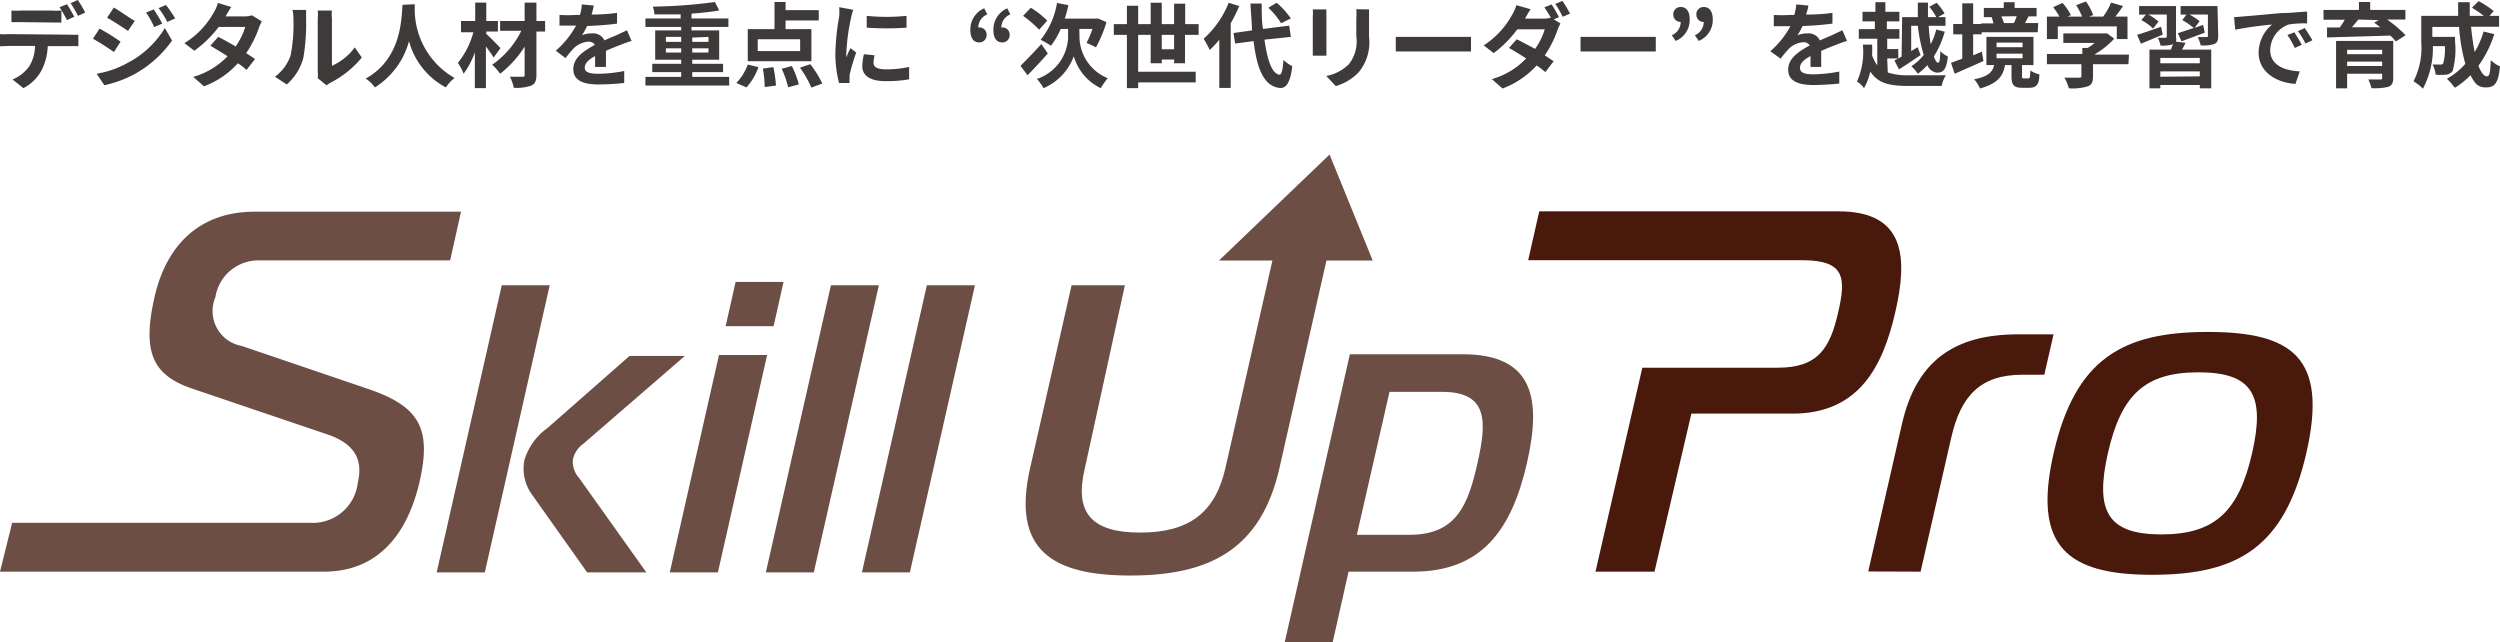 <svg xmlns="http://www.w3.org/2000/svg" viewBox="0 0 135.57 34.82"><path d="M99.68,16.94c-.44,1.94-1.09,3-3.27,3H89.06L86.52,31h3.2l2-8.57H97.2c3.64,0,4.91-2.6,5.58-5.51s.57-5.46-3.08-5.46H83.47l-.6,2.65h14.9C100,14.13,100.13,15,99.68,16.94Z" style="fill:#49190c"/><path d="M104.15,31l1.66-7.26c.52-2.28,1.58-3.42,3.87-3.42h1.18l.5-2.19h-1.91c-3.45,0-5.52,1.41-6.31,4.86l-1.83,8Z" style="fill:#49190c"/><path d="M116.71,31.17c4.61,0,7.18-1.46,8.36-6.61S124.33,18,119.72,18s-7.18,1.46-8.35,6.55S112.1,31.17,116.71,31.17Zm-2.4-6.61c.72-3.15,2-4.37,4.91-4.37s3.63,1.22,2.91,4.37-2,4.42-4.92,4.42S113.59,27.72,114.31,24.56Z" style="fill:#49190c"/><path d="M22.76,26.09c.64-2.84,0-4.05-2.8-5l-6.85-2.33a1.92,1.92,0,0,1-1.43-2.64,2.36,2.36,0,0,1,2.37-2H24.41L25,11.48H13.8c-2.82,0-4.74,1.64-5.42,4.63s-.1,4.22,2,4.95l7.38,2.5c1.87.63,1.83,1.8,1.64,2.63a2.45,2.45,0,0,1-2.57,2.16H.66L0,31H17.56C20.93,31,22.25,28.34,22.76,26.09Z" style="fill:#6d4e45"/><polygon points="26.29 31.04 29.81 15.47 27.21 15.47 23.68 31.04 26.29 31.04" style="fill:#6d4e45"/><path d="M28.44,24.94a2.41,2.41,0,0,0,.4,1.87l3,4.23h3.21L31.39,25.9a1.28,1.28,0,0,1-.32-1,1.42,1.42,0,0,1,.57-.84l5.5-4.76h-3l-4.45,3.91A3.32,3.32,0,0,0,28.44,24.94Z" style="fill:#6d4e45"/><polygon points="38.93 31.04 41.6 19.25 38.99 19.25 36.32 31.04 38.93 31.04" style="fill:#6d4e45"/><polygon points="42.49 15.29 39.89 15.29 39.35 17.69 41.95 17.69 42.49 15.29" style="fill:#6d4e45"/><polygon points="44.13 31.04 47.66 15.47 45.06 15.47 41.53 31.04 44.13 31.04" style="fill:#6d4e45"/><polygon points="46.74 31.04 49.34 31.04 52.87 15.47 50.26 15.47 46.74 31.04" style="fill:#6d4e45"/><path d="M69.67,34.82h2.6L73.13,31h3.51c3.78,0,5.36-2.36,6.17-5.92s.28-5.87-3.5-5.87H73.2Zm5.68-13.57h2.86c2.52,0,2.41,1.65,1.91,3.87S79,29,76.45,29H73.58Z" style="fill:#6d4e45"/><path d="M61.3,31.21c4.23,0,7.07-1.37,8.08-5.82l2.55-11.26h2.51L72.1,8.38l-6,5.75H69L66.45,25.39c-.56,2.44-2,3.49-4.62,3.49s-3.59-1.05-3-3.49L61,15.47H58.11l-2.25,9.92C54.85,29.84,57.07,31.21,61.3,31.21Z" style="fill:#6d4e45"/><path d="M3.8,1.88a3.77,3.77,0,0,0,.45,0V2.5H2.59a3.17,3.17,0,0,1-.32,1.28,2.33,2.33,0,0,1-1,1L.68,4.31a2.09,2.09,0,0,0,.91-.72,2.18,2.18,0,0,0,.31-1.1H.52L0,2.51V1.85a3.75,3.75,0,0,0,.48,0ZM1.15,1.2l-.53,0V.57a3.15,3.15,0,0,0,.53,0H2.79a3.27,3.27,0,0,0,.54,0v.65l-.54,0Zm2.48-.11a7,7,0,0,0-.4-.7l.4-.16c.13.18.3.5.4.68Zm.6-.23a7.76,7.76,0,0,0-.4-.69L4.22,0a6.29,6.29,0,0,1,.4.68Z" style="fill:#3e3a39"/><path d="M6.54,2.26l-.36.56c-.29-.2-.81-.54-1.14-.72l.36-.55A12.62,12.62,0,0,1,6.54,2.26Zm.4,1.14a5.12,5.12,0,0,0,2-1.88l.39.68a6.09,6.09,0,0,1-2,1.8,6.14,6.14,0,0,1-1.67.62L5.24,4A5.23,5.23,0,0,0,6.94,3.4Zm.37-2.27-.37.55c-.28-.2-.8-.53-1.13-.72L6.17.41C6.5.59,7.05,1,7.31,1.13Zm1.49.15-.44.19A4.26,4.26,0,0,0,7.92.68L8.34.51C8.48.72,8.68,1.05,8.8,1.28ZM9.5,1l-.43.19A4.67,4.67,0,0,0,8.6.44L9,.27A7.11,7.11,0,0,1,9.5,1Z" style="fill:#3e3a39"/><path d="M14.2,1.16a2.29,2.29,0,0,0-.16.35,5.66,5.66,0,0,1-.69,1.37l.48.32-.46.59a4.35,4.35,0,0,0-.47-.36,4.67,4.67,0,0,1-1.84,1.25l-.58-.51a4.16,4.16,0,0,0,1.86-1.12c-.34-.22-.68-.42-.93-.57L11.83,2c.27.13.61.32.95.52a3.82,3.82,0,0,0,.52-1.06H11.86a6.22,6.22,0,0,1-1.32,1.29L10,2.34A4.52,4.52,0,0,0,11.59.68a2.27,2.27,0,0,0,.23-.52l.72.22c-.12.18-.25.41-.31.51h1a1.4,1.4,0,0,0,.43-.06Z" style="fill:#3e3a39"/><path d="M14.91,4.16A2.37,2.37,0,0,0,15.76,3a8.62,8.62,0,0,0,.15-2,1.83,1.83,0,0,0-.05-.46h.74s0,.25,0,.45a11.41,11.41,0,0,1-.15,2.15,2.91,2.91,0,0,1-.9,1.44Zm2.32.08a2,2,0,0,0,0-.37V1a1.93,1.93,0,0,0,0-.43H18a2,2,0,0,0,0,.44V3.57a3.16,3.16,0,0,0,1.24-1l.38.55a5.34,5.34,0,0,1-1.69,1.36,1.17,1.17,0,0,0-.22.15Z" style="fill:#3e3a39"/><path d="M22.49.23c0,.08,0,.18,0,.28a4.29,4.29,0,0,0,2.16,3.72,2,2,0,0,0-.47.51,4,4,0,0,1-2-2.51,4.26,4.26,0,0,1-1.85,2.51,1.92,1.92,0,0,0-.5-.48c2-1.1,1.93-3.37,2-4Z" style="fill:#3e3a39"/><path d="M26.77,3.12c-.1-.16-.26-.39-.42-.6V4.78h-.6V2.84A4.5,4.5,0,0,1,25.14,4a2.77,2.77,0,0,0-.31-.59,4.48,4.48,0,0,0,.84-1.66H25V1.14h.77v-1h.6v1H27v.57h-.63v.13c.2.17.66.65.77.77Zm2.79-1.41h-.47V4.05c0,.34-.08.5-.28.59a2.34,2.34,0,0,1-.95.12,2.26,2.26,0,0,0-.21-.6h.68c.09,0,.12,0,.12-.12V2.53A5.79,5.79,0,0,1,27.12,4a2.8,2.8,0,0,0-.43-.49,4.83,4.83,0,0,0,1.58-1.84H27.12V1.14h1.33v-1h.64v1h.47Z" style="fill:#3e3a39"/><path d="M32.27,3.63c0-.15,0-.38,0-.59-.36.2-.56.39-.56.64S32,4,32.45,4a7.49,7.49,0,0,0,1.4-.15l0,.65a13.61,13.61,0,0,1-1.4.08c-.77,0-1.36-.19-1.36-.83s.6-1,1.17-1.32a.4.4,0,0,0-.35-.17,1.26,1.26,0,0,0-.78.34,5.77,5.77,0,0,0-.46.55l-.53-.4a5.09,5.09,0,0,0,1.1-1.36h-.07c-.2,0-.56,0-.83,0V.81a6.35,6.35,0,0,0,.87,0h.24a2.36,2.36,0,0,0,.1-.57l.65.06a4.21,4.21,0,0,1-.12.49A10.37,10.37,0,0,0,33.46.7v.58c-.48.07-1.09.11-1.62.13a4,4,0,0,1-.28.5,1.43,1.43,0,0,1,.56-.1.68.68,0,0,1,.66.38c.25-.12.46-.2.67-.29L34,1.64l.25.58a5.25,5.25,0,0,0-.59.21c-.22.08-.5.19-.8.33,0,.28,0,.64,0,.87Z" style="fill:#3e3a39"/><path d="M39.54,4.17v.47H35V4.17h1.94V3.91H35.37V3.46h1.57V3.24H35.53V1.65h1.41V1.46H35V1h1.91V.78l-1.42,0A1.42,1.42,0,0,0,35.4.36,28.43,28.43,0,0,0,38.77.11L39,.57c-.43.07-.95.13-1.5.17V1h2v.46h-2v.19H39V3.24H37.54v.22h1.67v.45H37.54v.26Zm-3.43-1.9h.83V2h-.83Zm.83.58V2.62h-.83v.23Zm.6-.81v.23h.88V2Zm.88.58h-.88v.23h.88Z" style="fill:#3e3a39"/><path d="M39.93,4.5a2.84,2.84,0,0,0,.62-1l.58.14a3.31,3.31,0,0,1-.65,1.1ZM44,3.32H40.55V1.58H42V.11h.6V.55h1.8v.56h-1.8v.47H44Zm-.61-1.19h-2.3v.64h2.3ZM41.94,3.64a7.38,7.38,0,0,1,.14,1l-.61.08a7.1,7.1,0,0,0-.1-1Zm1-.06a5.21,5.21,0,0,1,.38,1l-.58.15a5.38,5.38,0,0,0-.35-1Zm1-.1a5.56,5.56,0,0,1,.65,1.05L44,4.75a5.88,5.88,0,0,0-.62-1.08Z" style="fill:#3e3a39"/><path d="M46.27.53a4.16,4.16,0,0,0-.12.44,11,11,0,0,0-.25,1.82,1.91,1.91,0,0,0,0,.32,3.78,3.78,0,0,1,.22-.5l.31.24a12.1,12.1,0,0,0-.36,1.21c0,.07,0,.18,0,.23a1.55,1.55,0,0,0,0,.21l-.57,0a6.32,6.32,0,0,1-.2-1.62,12.85,12.85,0,0,1,.21-2,3.69,3.69,0,0,0,0-.49ZM47.43,3a1.62,1.62,0,0,0-.06.41c0,.22.19.35.69.35a5.74,5.74,0,0,0,1.24-.13v.67a6.88,6.88,0,0,1-1.28.1c-.85,0-1.26-.31-1.26-.81a3.07,3.07,0,0,1,.09-.65ZM49.16.86V1.5A15.14,15.14,0,0,1,47,1.5V.86A10.82,10.82,0,0,0,49.16.86Z" style="fill:#3e3a39"/><path d="M53.54.78a.77.77,0,0,0-.49.71h.05a.38.38,0,0,1,.4.39.39.39,0,0,1-.4.42c-.32,0-.48-.25-.48-.68A1.25,1.25,0,0,1,53.37.45Zm1.25,0a.77.77,0,0,0-.49.71h.05a.38.38,0,0,1,.4.39.39.39,0,0,1-.4.42c-.32,0-.48-.25-.48-.68A1.25,1.25,0,0,1,54.62.45Z" style="fill:#3e3a39"/><path d="M56.82,2.9c-.36.41-.76.84-1.1,1.18l-.38-.51c.27-.27.72-.73,1.13-1.18Zm-.47-1.29a6.2,6.2,0,0,0-.87-.75L55.9.42a4.76,4.76,0,0,1,.89.7Zm2.19.47a2.45,2.45,0,0,0,1.53,2.16,4.8,4.8,0,0,0-.38.54,2.76,2.76,0,0,1-1.46-1.73,3,3,0,0,1-1.64,1.73,3,3,0,0,0-.36-.5,2.48,2.48,0,0,0,1.69-2.2V1.57h-.4a4.12,4.12,0,0,1-.53.91,4.3,4.3,0,0,0-.56-.32,4.31,4.31,0,0,0,.89-2l.62.12c-.06.25-.12.5-.2.73h1.72l.11,0L60,1.2a6.72,6.72,0,0,1-.57,1.37,4,4,0,0,0-.51-.24,5.12,5.12,0,0,0,.32-.76h-.71Z" style="fill:#3e3a39"/><path d="M63.67,3.43v-.2H63v.2h-.6V1.89h-.68v2h3.12v.58H61.72v.31h-.61V1.89H60.4V1.31h.71v-1h.61V1.31h.68V.15H63V1.31h.67V.2h.6V1.31H65v.58h-.74V3.43Zm0-.76V1.89H63v.78Z" style="fill:#3e3a39"/><path d="M67.2.33a8,8,0,0,1-.46.93V4.77h-.62V2.15a4.71,4.71,0,0,1-.52.56,5.27,5.27,0,0,0-.33-.61A5.18,5.18,0,0,0,66.63.15Zm1.37,1.82c.15,1.11.41,1.85.81,1.9.12,0,.18-.24.22-.8a2,2,0,0,0,.48.34c-.12,1-.39,1.2-.67,1.18-.85-.08-1.25-1-1.43-2.54l-1,.13-.09-.57,1-.14c0-.45-.06-.94-.08-1.46h.61c0,.49,0,1,.07,1.38l1.42-.18L70,2Zm.9-.89a4.06,4.06,0,0,0-.69-.84l.45-.27A4.29,4.29,0,0,1,70,1Z" style="fill:#3e3a39"/><path d="M71.93.51a3.79,3.79,0,0,0,0,.38V2.58c0,.13,0,.32,0,.44h-.74c0-.1,0-.29,0-.44V.89a2.55,2.55,0,0,0,0-.38Zm2.31,0c0,.14,0,.3,0,.5V2a2.53,2.53,0,0,1-.58,1.94,2.9,2.9,0,0,1-1.22.73l-.52-.55a2.38,2.38,0,0,0,1.22-.63,2,2,0,0,0,.41-1.53V1a3.53,3.53,0,0,0,0-.5Z" style="fill:#3e3a39"/><path d="M75.69,2c.18,0,.55,0,.81,0h2.68c.23,0,.46,0,.59,0v.79c-.12,0-.38,0-.59,0H76.5c-.29,0-.62,0-.81,0Z" style="fill:#3e3a39"/><path d="M84.26,1.05l.36.22a3,3,0,0,0-.16.36A5.66,5.66,0,0,1,83.77,3l.48.32-.45.59a5.64,5.64,0,0,0-.47-.36A4.78,4.78,0,0,1,81.48,4.8l-.58-.51a4.11,4.11,0,0,0,1.86-1.12c-.33-.22-.67-.42-.93-.57l.42-.47c.27.13.61.32,1,.52a3.82,3.82,0,0,0,.52-1.06H82.28A6.22,6.22,0,0,1,81,2.88l-.54-.42A4.59,4.59,0,0,0,82,.8a2.27,2.27,0,0,0,.23-.52L83,.5c-.12.18-.24.4-.3.51h1a1.68,1.68,0,0,0,.4-.05C84,.79,83.86.56,83.75.4l.39-.16a6.85,6.85,0,0,1,.4.69Zm.47-1a7.33,7.33,0,0,1,.41.69l-.4.17a5.47,5.47,0,0,0-.4-.7Z" style="fill:#3e3a39"/><path d="M85.71,2c.18,0,.55,0,.81,0h2.69c.23,0,.45,0,.58,0v.79c-.12,0-.37,0-.58,0H86.52c-.29,0-.62,0-.81,0Z" style="fill:#3e3a39"/><path d="M90.66,1.91a.78.78,0,0,0,.48-.72h0a.39.39,0,0,1-.4-.39.39.39,0,0,1,.4-.42c.32,0,.49.25.49.68a1.23,1.23,0,0,1-.76,1.16Zm1.25,0a.78.78,0,0,0,.48-.72h0a.39.39,0,0,1-.4-.39.39.39,0,0,1,.4-.42c.32,0,.49.25.49.68a1.23,1.23,0,0,1-.76,1.16Z" style="fill:#3e3a39"/><path d="M98.18,3.63c0-.15,0-.38,0-.59-.37.2-.57.39-.57.64s.23.35.72.35a7.68,7.68,0,0,0,1.41-.15l0,.65a13.79,13.79,0,0,1-1.4.08c-.78,0-1.37-.19-1.37-.83s.6-1,1.17-1.32a.4.4,0,0,0-.35-.17,1.24,1.24,0,0,0-.77.34,5.77,5.77,0,0,0-.46.55L96,2.78a4.84,4.84,0,0,0,1.09-1.36h-.06c-.2,0-.57,0-.84,0V.81a6.35,6.35,0,0,0,.87,0h.24a3.11,3.11,0,0,0,.11-.57l.65.06c0,.12-.06.29-.12.49A10.71,10.71,0,0,0,99.37.7v.58a15.88,15.88,0,0,1-1.62.13,3.05,3.05,0,0,1-.28.5,1.47,1.47,0,0,1,.56-.1.68.68,0,0,1,.66.38l.67-.29.55-.26.25.58a5.25,5.25,0,0,0-.59.21c-.22.08-.5.19-.81.33,0,.28,0,.64,0,.87Z" style="fill:#3e3a39"/><path d="M102.37,3.93a3.24,3.24,0,0,0,1.15.15h2a1.85,1.85,0,0,0-.23.58h-1.81c-1,0-1.63-.13-2.06-.78a3,3,0,0,1-.34.9,1.3,1.3,0,0,0-.38-.36,3.91,3.91,0,0,0,.32-2l.5,0a5.61,5.61,0,0,1,0,.58,2,2,0,0,0,.28.54V2.1h-1V1.58h.87V1.16H101V.64h.7V.12h.54V.64H103v.52h-.68v.42H103V2.1h-.66v.56h.6v.51h-.6Zm.78-3H104l0-.79h.55c0,.26,0,.53,0,.79H105a2.77,2.77,0,0,0-.38-.56l.4-.22a3.31,3.31,0,0,1,.43.58l-.36.2h.41V1.4h-.91a8,8,0,0,0,.11,1A4,4,0,0,0,105,1.6l.46.12a5.09,5.09,0,0,1-.59,1.34c.07.21.15.34.23.34s.11-.2.12-.63a1.14,1.14,0,0,0,.41.29c-.08.69-.23.88-.59.88a.62.62,0,0,1-.52-.41A3.31,3.31,0,0,1,104,4a2.71,2.71,0,0,0-.35-.41,2.73,2.73,0,0,0,.67-.61A8.88,8.88,0,0,1,104,1.4h-.36V2.77l.35-.21.16.43c-.39.26-.81.55-1.17.77l-.25-.48.39-.21Z" style="fill:#3e3a39"/><path d="M107.56,3.31,106,4l-.2-.59.61-.23V1.86h-.49V1.3h.49V.18H107V1.3h.46v.56H107V3l.47-.2Zm2.42.94c.08,0,.11,0,.12-.43a1.35,1.35,0,0,0,.49.21c0,.58-.19.73-.54.73h-.4c-.46,0-.57-.17-.57-.64V3.53h-.35c-.11.6-.4,1-1.36,1.27a1.64,1.64,0,0,0-.32-.5c.78-.15,1-.4,1.09-.77h-.42V2h2.55V3.53h-.62v.58c0,.13,0,.14.11.14Zm.52-2.5h-3.06V1.27h.66A2,2,0,0,0,108,.93l.19,0h-.61V.43h1.08V.12h.59V.43h1.19V.89h-.57l.13,0c-.07.14-.13.26-.19.36h.72Zm-2.23.81h1.41V2.31h-1.41Zm0,.6h1.41V2.91h-1.41Zm.26-2.27a2.4,2.4,0,0,1,.14.36l-.07,0h.61a2.39,2.39,0,0,0,.15-.37Z" style="fill:#3e3a39"/><path d="M115.42,3.48H113.5v.66c0,.31-.07.47-.31.55a2.94,2.94,0,0,1-1,.1,2.63,2.63,0,0,0-.24-.58h.79c.1,0,.13,0,.13-.09V3.48H111V2.93h1.92V2.6h.29a3.28,3.28,0,0,0,.38-.27h-1.7V1.81h2.25l.13,0,.38.29a4.7,4.7,0,0,1-1.08.86h1.88Zm-3.83-1.36H111V.9h.68a4.11,4.11,0,0,0-.34-.51l.5-.23a2.64,2.64,0,0,1,.46.66l-.18.08h.79a4.57,4.57,0,0,0-.32-.62l.53-.2a3.27,3.27,0,0,1,.39.73L113.3.9h.75a3.42,3.42,0,0,0,.43-.76l.65.19c-.14.2-.28.4-.42.57h.66V2.12h-.58V1.43h-3.2Z" style="fill:#3e3a39"/><path d="M117.28,1.88l-1.18.49-.21-.48c.33-.1.82-.27,1.3-.44Zm1.24.44c-.06.13-.13.26-.19.37h1.58v2.1h-.62V4.61h-2.14v.18h-.59V2.69h1.18c0-.1.07-.2.1-.29h0a1.83,1.83,0,0,1-.68.07,1.5,1.5,0,0,0-.15-.42h.42s.07,0,.07-.07V.79h-1a2.77,2.77,0,0,1,.55.38l-.29.38a2.78,2.78,0,0,0-.64-.46l.25-.3H116V.33h2V2a.65.65,0,0,1,0,.26Zm.77.82h-2.14v.29h2.14Zm0,1V3.87h-2.14v.29Zm1-2.19c0,.24-.05.36-.22.44a1.89,1.89,0,0,1-.73.07,2.41,2.41,0,0,0-.16-.45h.47c.06,0,.08,0,.08-.07V.79h-1a3.28,3.28,0,0,1,.55.36l-.27.36.46-.16.09.42-1.26.47-.2-.44.86-.28a3,3,0,0,0-.62-.43l.23-.3h-.32V.33h2Z" style="fill:#3e3a39"/><path d="M121.56.9,123.7.71c.51,0,1.06-.07,1.41-.08v.64a5.21,5.21,0,0,0-1,.06,1.5,1.5,0,0,0-1,1.39c0,.81.76,1.11,1.6,1.15l-.23.68c-1-.06-2-.62-2-1.7a2,2,0,0,1,.73-1.52,20.66,20.66,0,0,0-2,.28l-.06-.68Zm3.26,1.53-.38.17a4.27,4.27,0,0,0-.4-.7l.38-.15C124.53,1.93,124.72,2.23,124.82,2.43Zm.58-.25-.38.18a4,4,0,0,0-.41-.67l.37-.17C125.1,1.69,125.29,2,125.4,2.18Z" style="fill:#3e3a39"/><path d="M129.45,1.06a6.9,6.9,0,0,1,1,.85l-.53.34a2.16,2.16,0,0,0-.3-.32l-3.43.1V1.49h.69a3.74,3.74,0,0,0,.27-.42H126V.54h1.92V.11h.61V.54h1.91v.52Zm.33,3.17c0,.28-.07.4-.27.48a3.2,3.2,0,0,1-.91.07,2.64,2.64,0,0,0-.17-.47h.63c.09,0,.12,0,.12-.1V4h-1.9v.79h-.6V2.22h3.1Zm-2.5-1.53v.24h1.9V2.7Zm1.9.88V3.34h-1.9v.24Zm-1.29-2.52-.35.42,1.54,0-.33-.25.24-.14Z" style="fill:#3e3a39"/><path d="M135.26,1.85a6,6,0,0,1-.86,1.72c.14.36.3.57.46.57s.18-.25.21-.88a1.64,1.64,0,0,0,.5.34c-.09.92-.29,1.14-.76,1.14s-.62-.25-.84-.66a4.23,4.23,0,0,1-.85.68,3.87,3.87,0,0,0-.43-.49,3.65,3.65,0,0,0,1-.81,9.87,9.87,0,0,1-.34-2h-1.45V2h1.23v.23A4.33,4.33,0,0,1,133,3.85a.51.51,0,0,1-.35.2,3.36,3.36,0,0,1-.57,0,1.36,1.36,0,0,0-.17-.55l.43,0a.16.16,0,0,0,.15-.06,2.9,2.9,0,0,0,.09-.94h-.65a4.68,4.68,0,0,1-.54,2.31,2.5,2.5,0,0,0-.51-.4,4,4,0,0,0,.42-2.12V.86h2c0-.25,0-.49,0-.74h.63c0,.25,0,.49,0,.74h.76a6,6,0,0,0-.64-.44l.36-.36a5.07,5.07,0,0,1,.82.54L135,.86h.52v.59H134c.05.5.12,1,.2,1.37a5,5,0,0,0,.48-1.11Z" style="fill:#3e3a39"/></svg>